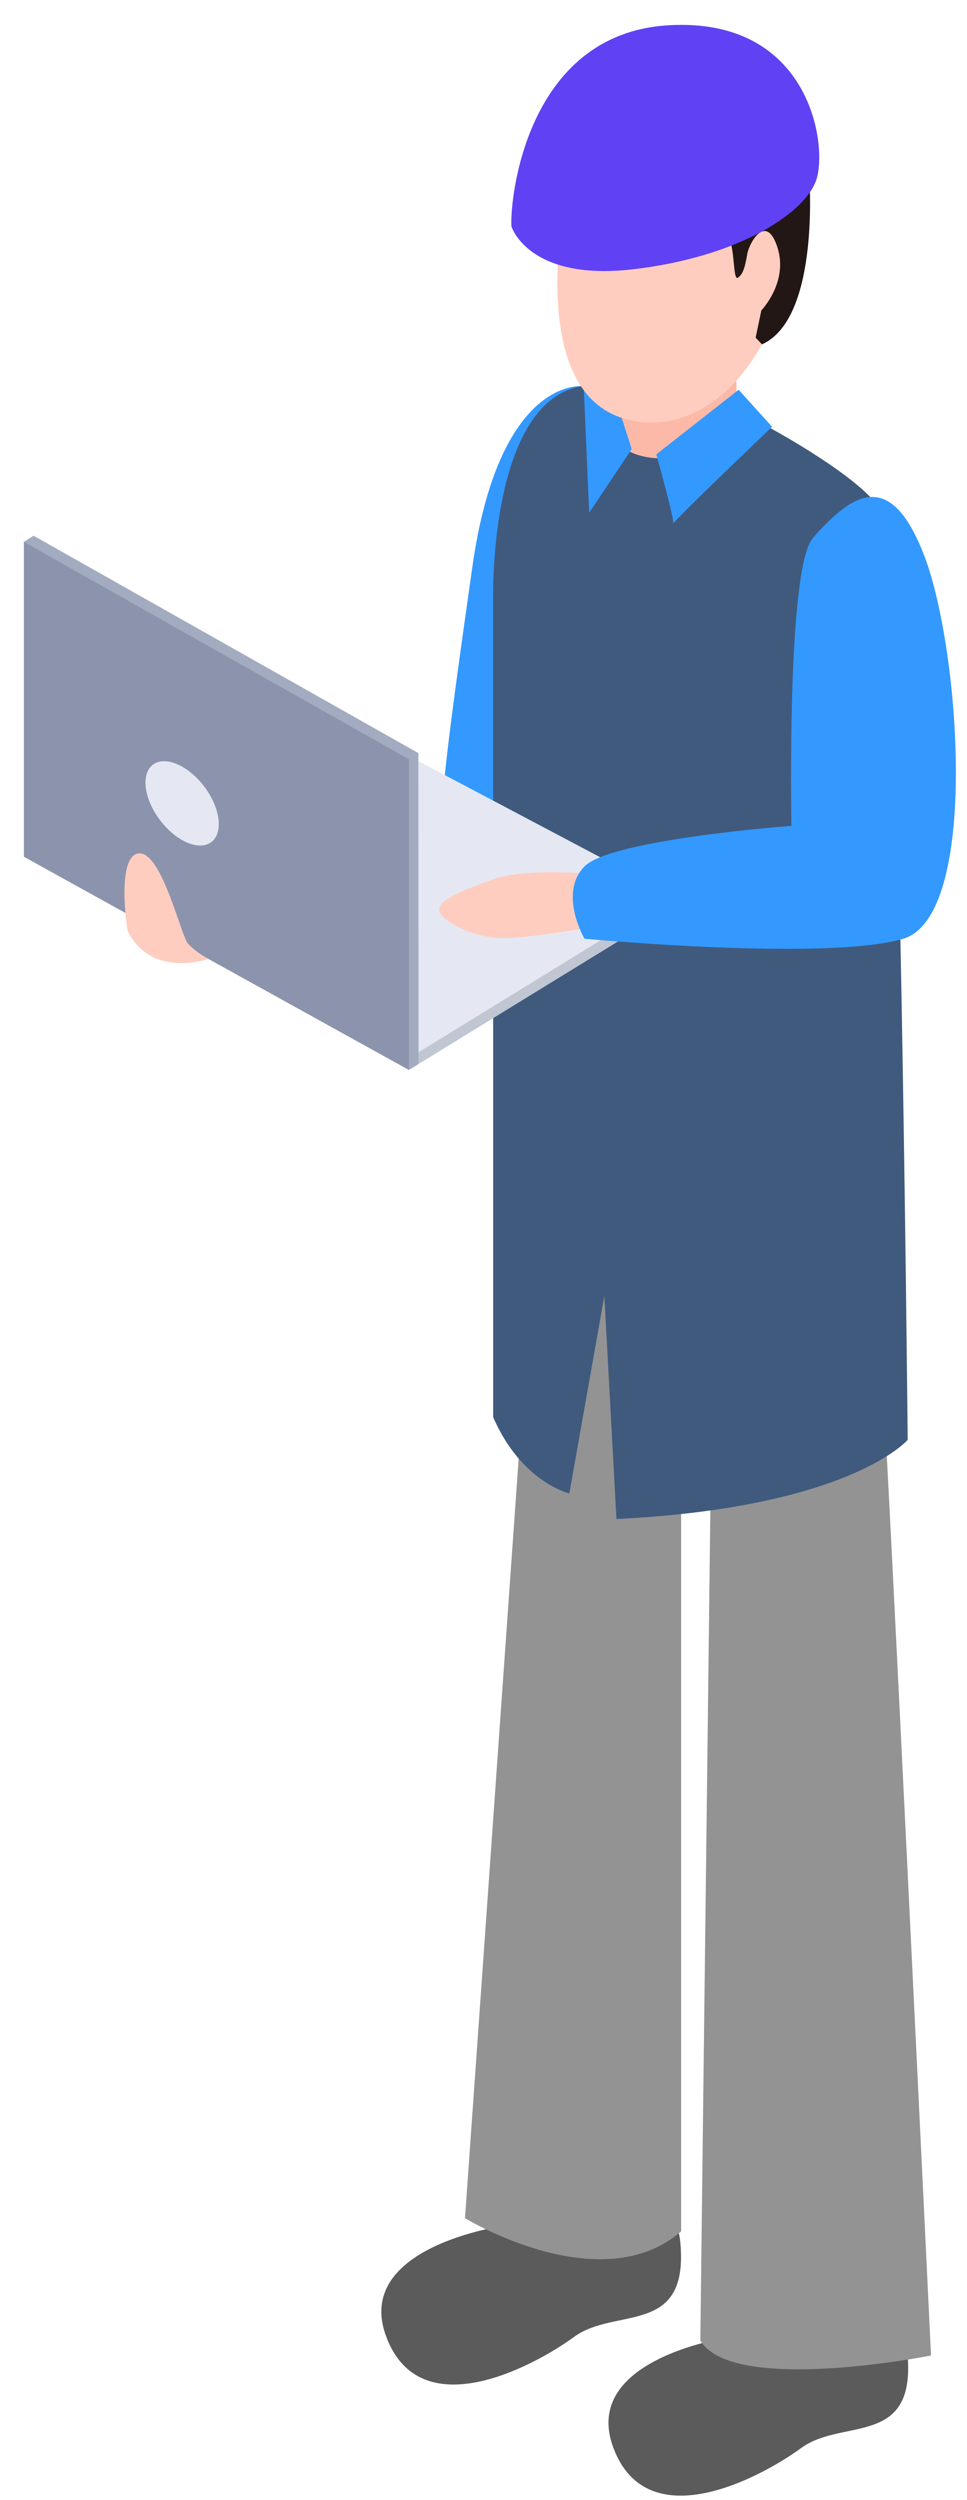 <?xml version="1.0" encoding="UTF-8"?> <svg xmlns="http://www.w3.org/2000/svg" width="36" height="93" viewBox="0 0 36 93" fill="none"><path d="M21.632 14.367C21.632 14.367 18.575 14.063 17.583 21.1C16.583 28.137 16.116 31.606 16.583 32.336C17.05 33.066 20.091 33.861 20.747 31.86C21.41 29.867 23.738 15.089 21.623 14.359L21.632 14.367Z" fill="#3399FF"></path><path d="M27.245 86.924C27.245 86.924 21.573 87.695 22.836 91.057C24.098 94.419 28.294 92.181 29.834 91.057C31.375 89.933 34.104 91.057 33.784 87.555C33.473 84.053 27.245 86.924 27.245 86.924Z" fill="#5B5B5B"></path><path d="M18.788 82.79C18.788 82.79 13.117 83.561 14.38 86.924C15.642 90.286 19.837 88.047 21.378 86.924C22.919 85.8 25.648 86.924 25.328 83.422C25.017 79.92 18.788 82.79 18.788 82.79Z" fill="#5B5B5B"></path><path d="M32.915 52.544C32.989 52.757 34.661 87.621 34.661 87.621C34.661 87.621 27.277 89.089 26.072 87.063L26.474 53.807L32.907 52.544H32.915Z" fill="#939393"></path><path d="M19.45 52.265L17.311 82.511C17.311 82.511 22.351 85.595 25.358 83.003V53.946L25.055 47.508L19.835 48.066L19.45 52.265Z" fill="#939393"></path><path d="M28.678 15.925C28.678 15.925 32.226 17.836 32.849 19.074C33.48 20.321 33.792 53.561 33.792 53.561C33.792 53.561 31.636 56.079 22.949 56.505L22.499 48.205L21.196 55.554C21.196 55.554 19.409 55.136 18.36 52.716V22.15C18.36 22.15 18.221 14.547 21.933 14.334C25.646 14.121 28.67 15.925 28.67 15.925H28.678Z" fill="#405A7E"></path><path d="M15.222 39.799L25.056 33.763L12.28 27.005L0.889 31.868L15.222 39.799Z" fill="#C1C6D3"></path><path d="M15.222 39.364L25.056 33.32L12.28 26.57L0.889 31.434L15.222 39.364Z" fill="#E5E8F2"></path><path d="M1.249 31.639L0.889 20.157L1.249 19.927L15.575 28.014L15.583 39.578L15.222 39.799L1.249 31.639Z" fill="#A3ABC1"></path><path d="M0.889 31.868V20.157L15.222 28.243V39.799L0.889 31.868Z" fill="#8C94AD"></path><path d="M22.953 15.113L23.06 16.475C23.06 16.475 23.445 17.196 25.248 17.032C27.051 16.868 27.419 16.155 27.419 16.155V13.457L22.961 15.105L22.953 15.113Z" fill="#FDB9A7"></path><path d="M23.517 16.704L21.935 19.074L21.73 14.334L23.058 15.269L23.517 16.704Z" fill="#3399FF"></path><path d="M27.499 14.498L24.434 16.901C24.434 16.901 25.163 19.493 25.056 19.493C24.95 19.493 28.744 15.876 28.744 15.876L27.499 14.498Z" fill="#3399FF"></path><path d="M7.868 31.323C8.323 30.978 8.205 30.055 7.604 29.26C7.003 28.466 6.147 28.101 5.693 28.445C5.238 28.789 5.356 29.713 5.957 30.507C6.558 31.302 7.413 31.667 7.868 31.323Z" fill="#E5E8F2"></path><path d="M4.774 34.69C4.717 34.583 4.323 31.803 5.176 31.745C6.028 31.688 6.733 34.813 7.003 35.108C7.274 35.403 7.749 35.674 7.749 35.674C7.749 35.674 5.684 36.396 4.782 34.69H4.774Z" fill="#FECDBF"></path><g style="mix-blend-mode:multiply"><path d="M21.819 32.492C21.819 32.492 19.516 32.303 18.393 32.697C17.27 33.099 16.262 33.484 16.352 33.878C16.442 34.271 17.623 34.87 18.639 34.895C19.655 34.919 22.122 34.468 22.122 34.468L21.81 32.483L21.819 32.492Z" fill="#FECDBF"></path></g><path d="M30.259 20.009C31.586 18.541 33.094 17.204 34.422 20.706C35.75 24.208 36.463 34.075 33.627 34.919C30.783 35.764 21.76 34.919 21.76 34.919C21.76 34.919 20.777 33.238 21.76 32.229C22.744 31.221 29.464 30.72 29.464 30.72C29.464 30.72 29.275 21.108 30.267 20.009H30.259Z" fill="#3399FF"></path><path d="M21.254 6.609C21.123 6.748 19.361 14.539 23.303 15.589C27.236 16.639 30.228 11.021 29.13 7.453C28.032 3.886 23.147 4.616 21.262 6.617L21.254 6.609Z" fill="#FECDBF"></path><path d="M30.122 6.436C30.122 6.436 30.565 11.825 28.369 12.809L28.131 12.563L28.344 11.546C28.344 11.546 29.36 10.496 28.942 9.2C28.524 7.904 27.893 9.028 27.82 9.446C27.746 9.864 27.68 10.201 27.467 10.332C27.254 10.463 27.393 8.749 26.976 8.749C26.558 8.749 28.057 5.805 30.122 6.436Z" fill="#231715"></path><path d="M19.042 8.429C19.042 8.429 19.673 10.463 23.541 10.02C27.409 9.577 29.909 7.986 30.376 6.731C30.843 5.477 30.187 0.613 24.869 0.941C19.55 1.269 18.968 7.502 19.042 8.437V8.429Z" fill="#6042F4"></path></svg> 